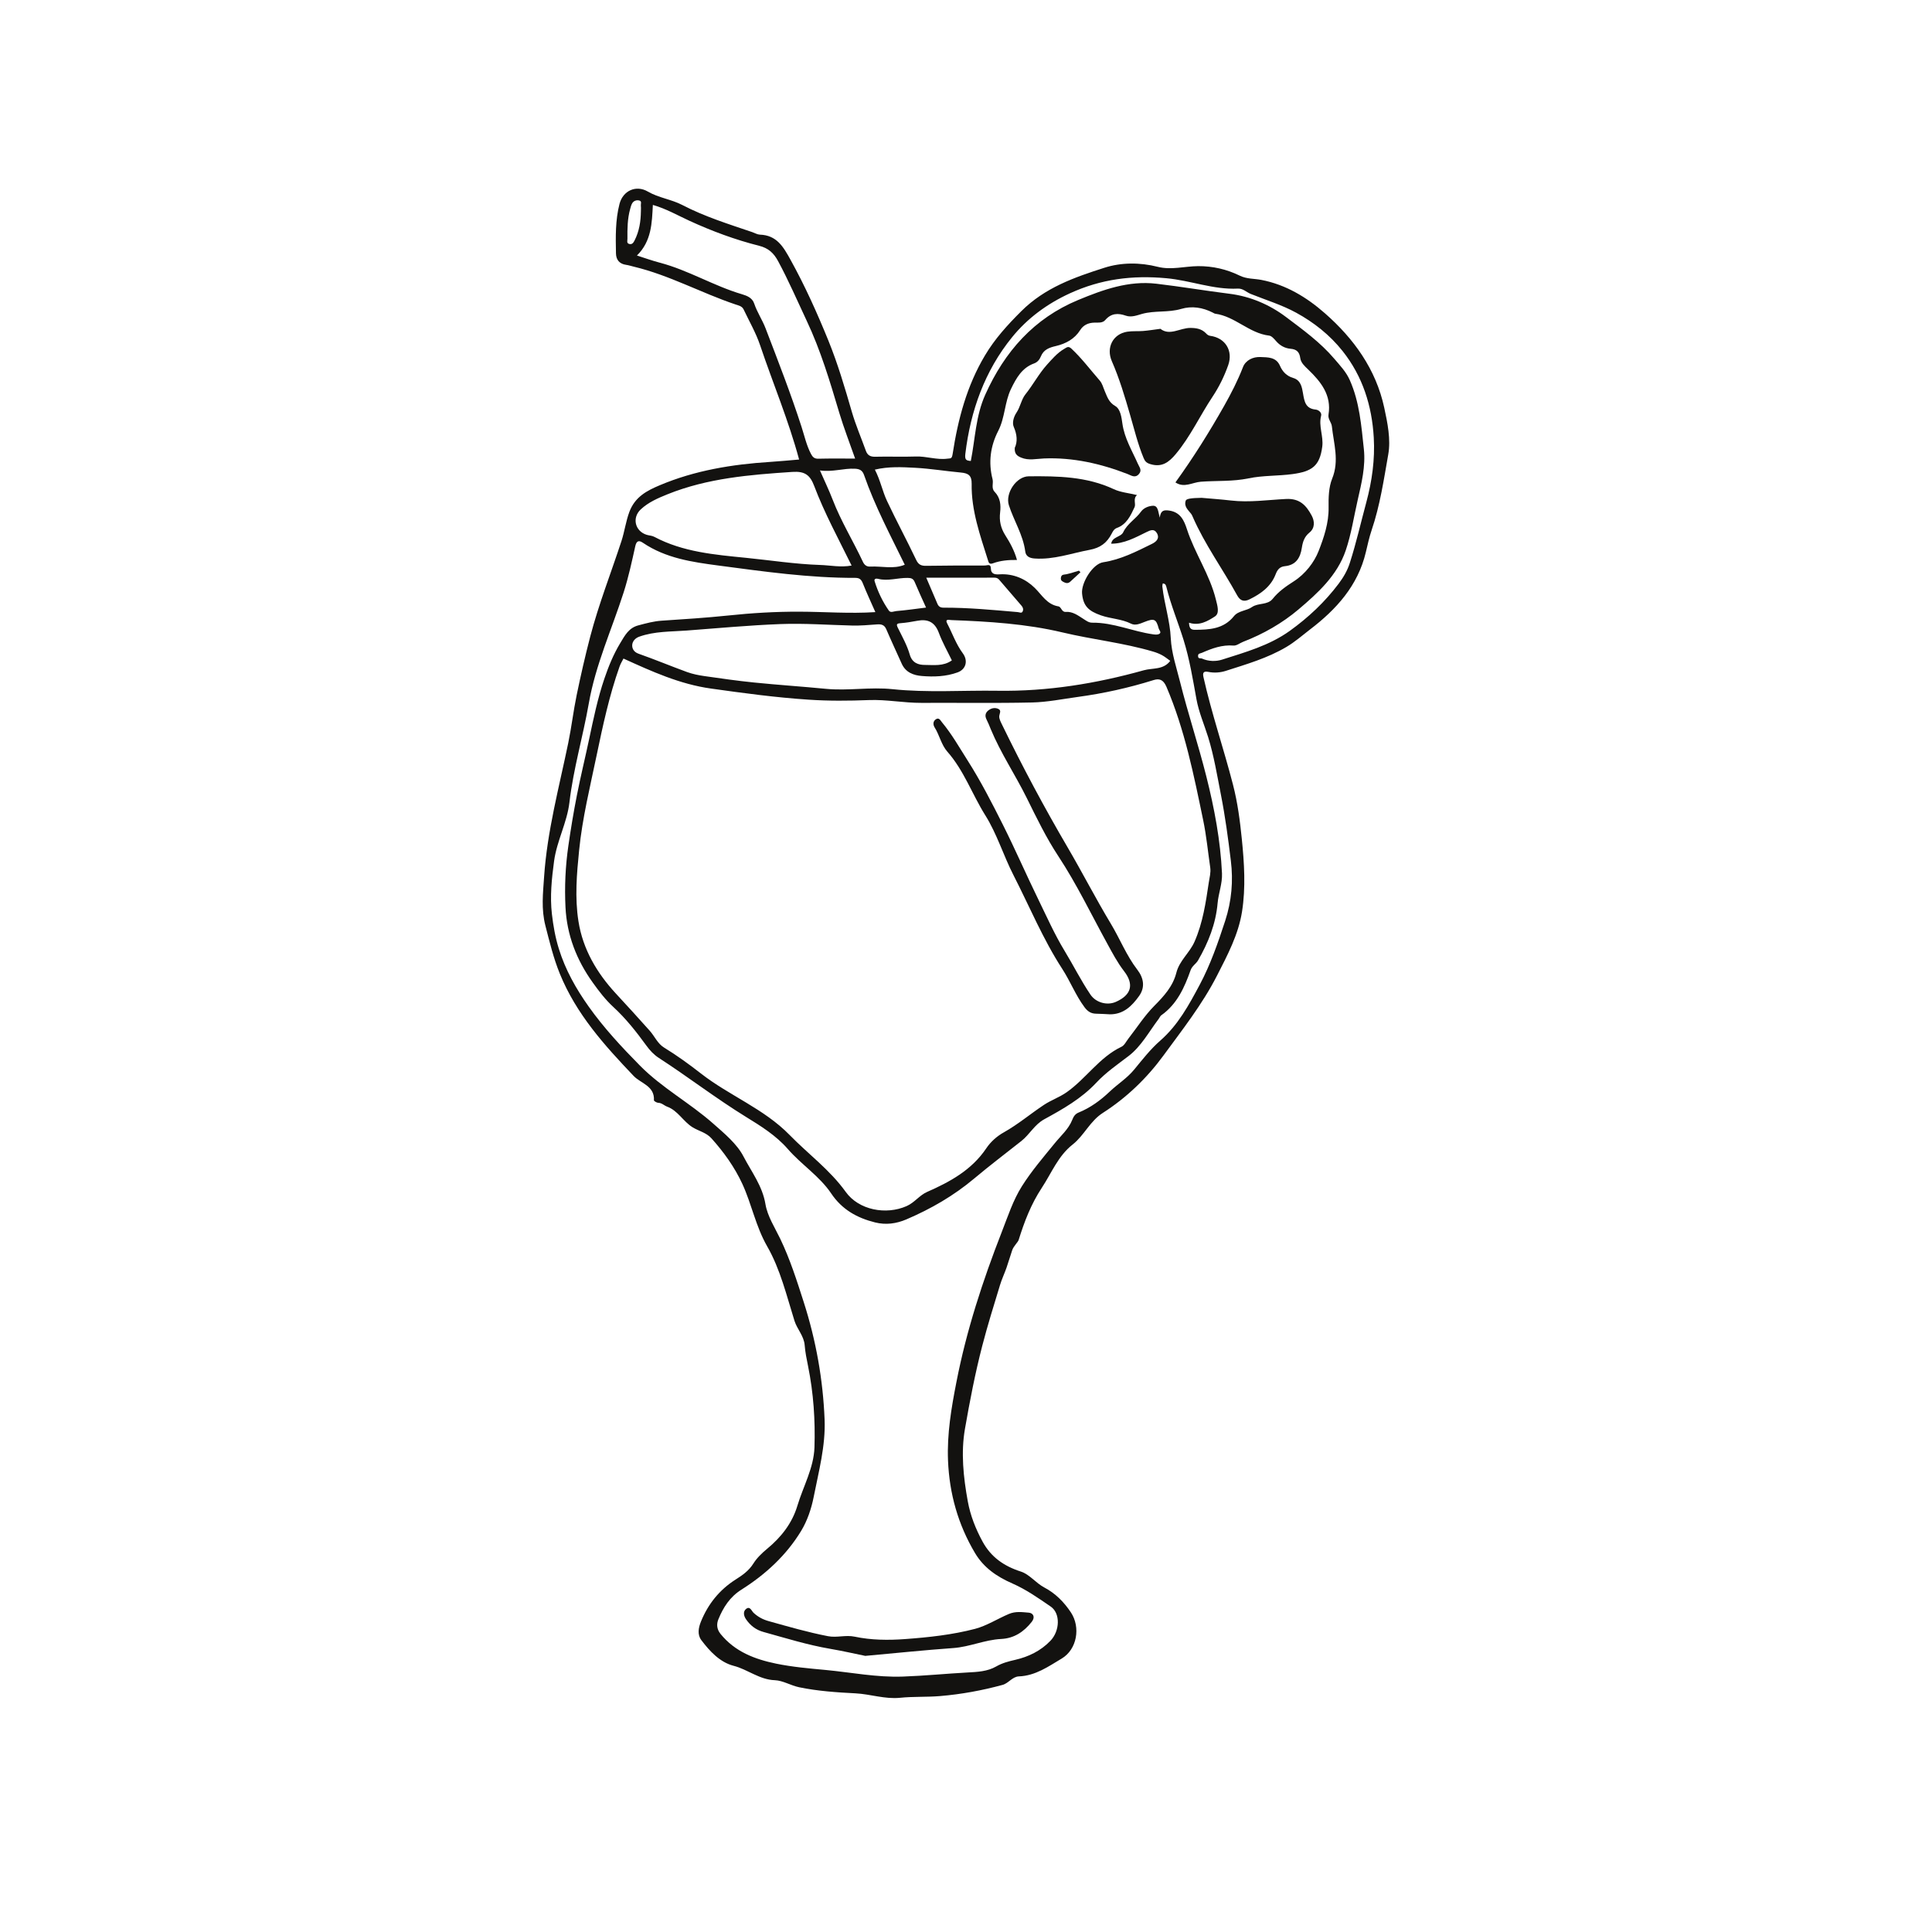 <?xml version="1.0" encoding="UTF-8" standalone="no"?>
<!-- Created with Inkscape (http://www.inkscape.org/) -->

<svg
   width="1024"
   height="1024"
   viewBox="0 0 270.933 270.933"
   version="1.1"
   id="svg1"
   inkscape:export-filename="pizza.svg"
   inkscape:export-xdpi="96"
   inkscape:export-ydpi="96"
   xmlns:inkscape="http://www.inkscape.org/namespaces/inkscape"
   xmlns:sodipodi="http://sodipodi.sourceforge.net/DTD/sodipodi-0.dtd"
   xmlns="http://www.w3.org/2000/svg"
   xmlns:svg="http://www.w3.org/2000/svg">
  <sodipodi:namedview
     id="namedview1"
     pagecolor="#ffffff"
     bordercolor="#000000"
     borderopacity="0.25"
     inkscape:showpageshadow="2"
     inkscape:pageopacity="0.0"
     inkscape:pagecheckerboard="0"
     inkscape:deskcolor="#d1d1d1"
     inkscape:document-units="mm"
     inkscape:export-bgcolor="#ffffff00">
    <inkscape:page
       x="0"
       y="0"
       width="270.933"
       height="270.933"
       id="page2"
       margin="0"
       bleed="0" />
  </sodipodi:namedview>
  <defs
     id="defs1" />
  <g
     inkscape:groupmode="layer"
     id="layer2"
     inkscape:label="Boisson"
     transform="matrix(1,0,0,1,-70.376,86.923)">
    <path
       id="path603"
       d="m 160.253,-57.297 c 0,-0.25 0.025,-0.504 -0.007,-0.751 -0.035,-0.261 0.172,-0.651 -0.204,-0.751 -0.368,-0.104 -0.772,0.014 -0.994,0.358 -0.15,0.236 -0.222,0.529 -0.297,0.804 -0.383,1.373 -0.404,2.785 -0.386,4.194 0.007,0.261 -0.154,0.633 0.261,0.733 0.4,0.104 0.579,-0.179 0.744,-0.501 0.654,-1.287 0.865,-2.663 0.883,-4.086 z m 39.988,55.575 c -0.536,-1.194 -1.094,-2.385 -1.602,-3.6 -0.204,-0.483 -0.526,-0.551 -0.98,-0.558 -1.391,-0.021 -2.76,0.486 -4.161,0.125 -0.215,-0.057 -0.59,-0.035 -0.468,0.347 0.454,1.469 1.115,2.849 1.991,4.108 0.253,0.361 0.719,0.093 1.055,0.068 1.362,-0.111 2.717,-0.311 4.165,-0.49 z m 3.618,7.408 c -0.604,-1.258 -1.326,-2.52 -1.827,-3.868 -0.561,-1.512 -1.541,-1.97 -3.035,-1.684 -0.775,0.147 -1.555,0.275 -2.342,0.336 -0.533,0.043 -0.611,0.157 -0.365,0.654 0.601,1.226 1.291,2.438 1.662,3.736 0.34,1.208 1.241,1.462 2.117,1.462 1.251,0 2.588,0.215 3.79,-0.636 z m -3.589,-11.598 c 0.564,1.323 1.065,2.481 1.559,3.647 0.161,0.386 0.407,0.558 0.851,0.558 3.486,-0.011 6.957,0.318 10.429,0.622 0.229,0.021 0.533,0.204 0.672,-0.082 0.132,-0.261 0.081,-0.554 -0.143,-0.804 -1.062,-1.219 -2.109,-2.445 -3.157,-3.668 -0.175,-0.2 -0.386,-0.279 -0.658,-0.275 -3.143,0.007 -6.289,0.004 -9.553,0.004 z m -3.014,-1.816 c -2.009,-4.119 -4.183,-8.198 -5.706,-12.57 -0.225,-0.647 -0.594,-0.862 -1.28,-0.894 -1.591,-0.082 -3.121,0.493 -4.909,0.24 0.651,1.484 1.273,2.778 1.788,4.111 1.162,3.017 2.86,5.767 4.226,8.684 0.197,0.422 0.486,0.719 1.058,0.69 1.602,-0.089 3.228,0.397 4.823,-0.261 z m 9.263,-14.551 c 0.618,-3.11 0.679,-6.299 2.023,-9.292 2.721,-6.063 6.836,-10.711 13.031,-13.282 3.489,-1.448 7.075,-2.739 10.958,-2.284 3.421,0.4 6.814,0.98 10.228,1.405 2.96,0.365 5.663,1.534 7.955,3.261 2.37,1.784 4.819,3.554 6.775,5.856 0.805,0.947 1.662,1.834 2.177,3.003 1.369,3.082 1.616,6.396 1.97,9.667 0.261,2.413 -0.328,4.787 -0.865,7.14 -0.543,2.367 -0.901,4.801 -1.684,7.089 -1.19,3.493 -3.915,5.97 -6.61,8.251 -2.27,1.923 -4.927,3.446 -7.762,4.54 -0.457,0.179 -0.922,0.568 -1.355,0.533 -1.605,-0.132 -3.017,0.393 -4.433,1.015 -0.272,0.118 -0.569,0.065 -0.54,0.486 0.02,0.4 0.354,0.236 0.55,0.322 0.919,0.411 1.97,0.422 2.814,0.15 3.282,-1.051 6.625,-1.973 9.503,-4.04 2.61,-1.877 4.912,-4.04 6.85,-6.614 0.683,-0.908 1.226,-1.845 1.569,-2.924 0.897,-2.792 1.541,-5.652 2.306,-8.48 0.805,-2.989 1.223,-6.013 1.047,-9.077 -0.253,-4.455 -1.555,-8.598 -4.376,-12.145 -1.78,-2.242 -4.026,-4.018 -6.503,-5.37 -2.006,-1.098 -4.236,-1.777 -6.367,-2.631 -0.608,-0.243 -1.087,-0.787 -1.813,-0.751 -3.425,0.175 -6.635,-1.148 -10.028,-1.455 -4.791,-0.44 -9.149,0.118 -13.51,2.109 -3.221,1.473 -5.974,3.518 -8.116,6.153 -3.84,4.723 -5.835,10.314 -6.564,16.374 -0.103,0.869 0.164,0.94 0.768,0.99 z m -16.717,14.665 c -1.855,-3.768 -3.811,-7.358 -5.252,-11.172 -0.569,-1.491 -1.273,-2.077 -3.046,-1.959 -5.97,0.397 -11.894,0.872 -17.518,3.135 -1.344,0.543 -2.685,1.119 -3.757,2.124 -1.255,1.176 -0.801,3.053 0.833,3.561 0.35,0.111 0.722,0.1 1.073,0.286 4.015,2.134 8.48,2.506 12.86,2.942 3.461,0.347 6.907,0.887 10.393,1.001 1.426,0.047 2.864,0.365 4.415,0.082 z M 159.695,-51.09 c 1.151,0.365 2.163,0.729 3.196,1.001 4.008,1.051 7.572,3.261 11.54,4.43 0.683,0.204 1.441,0.49 1.712,1.312 0.408,1.219 1.148,2.295 1.598,3.482 1.755,4.587 3.546,9.167 5.052,13.846 0.404,1.251 0.683,2.553 1.305,3.74 0.229,0.44 0.468,0.697 1.037,0.683 1.695,-0.043 3.396,-0.018 5.159,-0.018 -0.775,-2.217 -1.584,-4.287 -2.22,-6.41 -1.309,-4.394 -2.617,-8.78 -4.583,-12.942 -1.316,-2.792 -2.538,-5.631 -4.008,-8.351 -0.601,-1.112 -1.348,-1.813 -2.649,-2.138 -3.361,-0.847 -6.614,-2.056 -9.771,-3.504 -1.677,-0.769 -3.282,-1.698 -5.134,-2.227 -0.132,2.52 -0.172,5.07 -2.234,7.097 z m 74.791,56.841 c -0.393,-0.279 -0.747,-0.576 -1.144,-0.79 -0.397,-0.215 -0.83,-0.383 -1.266,-0.511 -4.162,-1.233 -8.484,-1.68 -12.699,-2.685 -5.112,-1.216 -10.35,-1.534 -15.587,-1.73 -0.318,-0.014 -0.933,-0.204 -0.583,0.475 0.726,1.391 1.241,2.903 2.184,4.176 0.772,1.037 0.458,2.259 -0.733,2.685 -1.63,0.59 -3.325,0.644 -5.012,0.504 -1.18,-0.096 -2.27,-0.508 -2.817,-1.723 -0.723,-1.616 -1.477,-3.221 -2.174,-4.848 -0.269,-0.622 -0.704,-0.708 -1.294,-0.665 -1.162,0.086 -2.324,0.19 -3.486,0.161 -3.35,-0.082 -6.689,-0.333 -10.053,-0.207 -4.401,0.168 -8.78,0.579 -13.164,0.908 -2.224,0.168 -4.472,0.089 -6.635,0.858 -0.622,0.222 -0.944,0.686 -0.987,1.133 -0.043,0.483 0.19,1.012 0.879,1.255 2.295,0.808 4.537,1.745 6.821,2.578 0.772,0.279 1.595,0.443 2.413,0.561 2.324,0.333 4.655,0.669 6.993,0.904 3.343,0.34 6.696,0.558 10.039,0.883 3.117,0.304 6.213,-0.279 9.36,0.05 4.884,0.511 9.821,0.147 14.737,0.222 6.986,0.107 13.807,-1.001 20.503,-2.874 1.226,-0.343 2.731,-0.028 3.704,-1.319 z m 2.631,-5.348 c 0.03,0.647 0.168,0.997 0.805,0.994 2.056,-0.007 4.047,-0.104 5.495,-1.913 0.625,-0.779 1.755,-0.733 2.524,-1.273 0.894,-0.626 2.174,-0.243 2.91,-1.158 0.819,-1.026 1.87,-1.755 2.964,-2.456 1.616,-1.033 2.86,-2.671 3.475,-4.244 0.733,-1.873 1.441,-3.943 1.401,-6.121 -0.02,-1.348 0.007,-2.817 0.501,-4.033 1.022,-2.51 0.218,-4.898 -0.041,-7.333 -0.061,-0.565 -0.576,-1.012 -0.472,-1.648 0.447,-2.742 -1.076,-4.615 -2.864,-6.335 -0.494,-0.475 -1.008,-0.93 -1.098,-1.595 -0.115,-0.858 -0.522,-1.23 -1.358,-1.301 -0.812,-0.072 -1.494,-0.45 -2.041,-1.087 -0.269,-0.307 -0.615,-0.719 -0.965,-0.758 -2.81,-0.333 -4.78,-2.699 -7.561,-3.071 -0.115,-0.018 -0.225,-0.096 -0.339,-0.154 -1.419,-0.726 -2.939,-0.965 -4.451,-0.515 -1.791,0.529 -3.654,0.2 -5.456,0.69 -0.69,0.193 -1.498,0.529 -2.288,0.254 -1.094,-0.386 -2.059,-0.354 -2.889,0.615 -0.379,0.44 -0.994,0.35 -1.537,0.361 -0.826,0.018 -1.53,0.336 -1.973,1.04 -0.801,1.269 -2.031,1.913 -3.4,2.238 -0.955,0.222 -1.734,0.504 -2.12,1.466 -0.178,0.443 -0.486,0.808 -0.929,0.969 -1.72,0.618 -2.51,2.052 -3.246,3.564 -0.915,1.873 -0.837,4.026 -1.802,5.903 -1.094,2.124 -1.405,4.412 -0.794,6.775 0.15,0.579 -0.222,1.244 0.3,1.78 0.786,0.815 0.887,1.82 0.758,2.896 -0.136,1.14 0.081,2.167 0.73,3.193 0.669,1.048 1.284,2.17 1.637,3.457 -1.198,-0.018 -2.324,0.082 -3.371,0.468 -0.54,0.2 -0.608,-0.147 -0.69,-0.408 -1.105,-3.511 -2.36,-7.004 -2.295,-10.747 0.02,-1.194 -0.504,-1.48 -1.516,-1.573 -2.134,-0.197 -4.262,-0.551 -6.399,-0.665 -1.852,-0.1 -3.729,-0.2 -5.659,0.257 0.775,1.487 1.058,3.025 1.709,4.405 1.305,2.771 2.76,5.47 4.076,8.233 0.325,0.701 0.723,0.865 1.416,0.851 2.753,-0.043 5.506,-0.047 8.258,-0.043 0.293,0 0.794,-0.286 0.808,0.4 0.01,0.837 0.615,0.876 1.237,0.837 1.934,-0.118 3.65,0.651 4.923,1.909 1.026,1.012 1.705,2.317 3.311,2.585 0.422,0.068 0.44,0.822 1.033,0.776 0.99,-0.075 1.723,0.511 2.495,0.994 0.379,0.24 0.723,0.526 1.233,0.518 2.953,-0.032 5.663,1.233 8.537,1.634 0.276,0.04 0.611,0.068 0.833,-0.054 0.379,-0.211 0.007,-0.515 -0.061,-0.754 -0.351,-1.326 -0.622,-1.477 -1.973,-0.94 -0.636,0.25 -1.298,0.561 -1.913,0.25 -1.326,-0.669 -2.824,-0.676 -4.212,-1.162 -1.766,-0.615 -2.492,-1.326 -2.653,-3.071 -0.136,-1.491 1.484,-4.158 2.967,-4.38 2.474,-0.375 4.648,-1.502 6.843,-2.581 0.58,-0.286 1.105,-0.751 0.69,-1.491 -0.382,-0.672 -0.912,-0.429 -1.48,-0.15 -1.573,0.772 -3.121,1.627 -4.934,1.62 0.143,-0.987 1.355,-0.912 1.684,-1.605 0.576,-1.219 1.759,-1.855 2.503,-2.899 0.386,-0.543 1.13,-0.797 1.677,-0.815 0.74,-0.021 0.719,0.894 0.943,1.666 0.136,-1.019 0.564,-1.101 1.341,-0.99 1.573,0.232 2.081,1.412 2.47,2.61 1.105,3.4 3.214,6.382 4.065,9.882 0.204,0.829 0.554,1.909 -0.136,2.352 -1.008,0.654 -2.188,1.362 -3.639,0.879 z m -43.985,-1.487 c -0.64,-1.448 -1.23,-2.717 -1.748,-4.011 -0.211,-0.529 -0.436,-0.79 -1.058,-0.79 -6.453,0.018 -12.824,-0.887 -19.198,-1.73 -3.711,-0.49 -7.39,-1.026 -10.589,-3.189 -0.54,-0.365 -0.894,-0.325 -1.073,0.468 -0.483,2.177 -0.955,4.369 -1.634,6.489 -1.659,5.18 -3.947,10.171 -4.887,15.57 -0.815,4.648 -2.167,9.181 -2.714,13.875 -0.336,2.846 -1.766,5.384 -2.156,8.248 -0.333,2.481 -0.586,4.941 -0.304,7.408 0.19,1.634 0.475,3.275 0.972,4.866 0.915,2.96 2.413,5.617 4.194,8.123 2.124,2.992 4.619,5.67 7.186,8.273 3.075,3.117 6.971,5.216 10.246,8.108 1.605,1.416 3.353,2.86 4.272,4.633 1.112,2.141 2.656,4.126 3.078,6.685 0.282,1.687 1.301,3.257 2.07,4.848 1.369,2.849 2.327,5.856 3.296,8.881 1.727,5.391 2.699,10.843 2.928,16.471 0.15,3.722 -0.83,7.286 -1.534,10.879 -0.325,1.634 -0.89,3.314 -1.748,4.73 -2.077,3.432 -5.012,6.124 -8.38,8.248 -1.637,1.037 -2.538,2.481 -3.221,4.129 -0.261,0.622 -0.293,1.359 0.29,2.081 2.027,2.506 4.823,3.554 7.797,4.169 2.267,0.465 4.598,0.669 6.907,0.883 3.614,0.34 7.179,1.062 10.858,0.93 3.046,-0.107 6.063,-0.411 9.099,-0.576 1.369,-0.072 2.781,-0.143 3.986,-0.837 0.854,-0.49 1.734,-0.719 2.656,-0.929 1.895,-0.433 3.6,-1.262 4.962,-2.681 1.33,-1.384 1.412,-3.843 0.051,-4.784 -1.727,-1.191 -3.482,-2.417 -5.388,-3.25 -2.195,-0.962 -4.015,-2.209 -5.241,-4.265 -2.377,-3.993 -3.597,-8.33 -3.786,-12.967 -0.154,-3.725 0.465,-7.368 1.176,-11.001 1.405,-7.232 3.686,-14.208 6.36,-21.057 0.851,-2.177 1.587,-4.458 2.821,-6.41 1.337,-2.12 3,-4.061 4.601,-6.024 0.851,-1.051 1.934,-1.977 2.449,-3.261 0.201,-0.511 0.422,-0.858 0.908,-1.055 1.663,-0.679 3.078,-1.716 4.376,-2.953 1.105,-1.048 2.395,-1.841 3.404,-3.06 1.158,-1.405 2.302,-2.882 3.668,-4.072 2.499,-2.184 4.018,-4.998 5.531,-7.833 1.516,-2.849 2.563,-5.877 3.568,-8.949 0.915,-2.814 1.151,-5.599 0.798,-8.462 -0.375,-3.085 -0.786,-6.174 -1.387,-9.22 -0.533,-2.714 -0.976,-5.456 -1.798,-8.105 -0.554,-1.77 -1.308,-3.5 -1.637,-5.313 -0.504,-2.799 -0.966,-5.609 -1.809,-8.319 -0.772,-2.474 -1.77,-4.876 -2.402,-7.397 -0.061,-0.222 -0.115,-0.511 -0.519,-0.508 -0.01,0.139 -0.071,0.29 -0.051,0.436 0.268,2.431 1.069,4.766 1.18,7.24 0.101,2.088 0.805,4.122 1.305,6.135 1.115,4.444 2.563,8.802 3.682,13.249 1.126,4.465 1.981,8.977 2.195,13.593 0.061,1.437 -0.489,2.774 -0.615,4.183 -0.253,2.889 -1.301,5.52 -2.739,8.012 -0.286,0.497 -0.829,0.769 -1.044,1.369 -0.861,2.431 -1.898,4.769 -4.115,6.335 -0.157,0.111 -0.236,0.336 -0.361,0.501 -1.351,1.788 -2.46,3.865 -4.215,5.205 -1.573,1.201 -3.189,2.306 -4.555,3.768 -2.066,2.206 -4.676,3.686 -7.286,5.112 -1.373,0.751 -2.041,2.127 -3.2,3.042 -2.209,1.745 -4.458,3.45 -6.603,5.252 -2.903,2.438 -6.085,4.269 -9.531,5.745 -1.423,0.604 -2.882,0.797 -4.379,0.425 -2.524,-0.629 -4.637,-1.795 -6.16,-4.065 -1.634,-2.431 -4.186,-4.043 -6.096,-6.246 -1.652,-1.898 -3.804,-3.228 -5.849,-4.487 -4.204,-2.588 -8.098,-5.599 -12.227,-8.273 -0.694,-0.45 -1.266,-1.062 -1.763,-1.752 -1.394,-1.92 -2.871,-3.786 -4.619,-5.395 -1.115,-1.026 -2.006,-2.199 -2.882,-3.421 -2.281,-3.175 -3.636,-6.689 -3.825,-10.568 -0.143,-2.86 -0.011,-5.745 0.4,-8.595 0.343,-2.377 0.736,-4.751 1.201,-7.107 0.515,-2.624 1.155,-5.223 1.709,-7.84 0.611,-2.867 1.198,-5.738 2.149,-8.523 0.583,-1.712 1.241,-3.336 2.188,-4.919 0.704,-1.173 1.237,-2.192 2.581,-2.542 1.08,-0.286 2.152,-0.583 3.286,-0.654 3.107,-0.204 6.214,-0.404 9.31,-0.726 3.311,-0.35 6.618,-0.547 9.946,-0.536 3.525,0.007 7.054,0.297 10.686,0.061 z m -35.322,6.514 c -0.164,0.325 -0.408,0.715 -0.554,1.133 -1.441,4.058 -2.338,8.262 -3.214,12.452 -0.919,4.412 -2.002,8.795 -2.453,13.299 -0.333,3.314 -0.618,6.625 -0.096,9.946 0.615,3.947 2.599,7.268 5.216,10.11 1.605,1.738 3.21,3.482 4.78,5.252 0.69,0.772 1.101,1.805 2.016,2.363 1.798,1.101 3.493,2.331 5.159,3.629 3.983,3.11 8.845,4.941 12.445,8.63 2.606,2.674 5.656,4.891 7.869,7.98 1.834,2.56 5.663,3.264 8.541,1.988 1.115,-0.493 1.784,-1.505 2.86,-1.981 3.221,-1.416 6.253,-3.071 8.298,-6.106 0.625,-0.937 1.509,-1.72 2.481,-2.259 2.002,-1.123 3.74,-2.606 5.638,-3.861 0.994,-0.654 2.163,-1.058 3.139,-1.741 2.742,-1.916 4.59,-4.909 7.712,-6.396 0.411,-0.197 0.655,-0.736 0.962,-1.133 1.198,-1.537 2.263,-3.21 3.625,-4.587 1.366,-1.373 2.624,-2.749 3.107,-4.658 0.429,-1.709 1.866,-2.792 2.553,-4.362 1.166,-2.66 1.573,-5.47 1.995,-8.291 0.103,-0.697 0.307,-1.384 0.204,-2.099 -0.325,-2.217 -0.533,-4.458 -0.99,-6.646 -1.316,-6.339 -2.585,-12.692 -5.152,-18.701 -0.45,-1.055 -1.04,-1.183 -1.809,-0.94 -3.475,1.087 -7.011,1.87 -10.615,2.36 -2.138,0.293 -4.279,0.729 -6.424,0.779 -5.173,0.114 -10.346,0.028 -15.516,0.054 -2.463,0.011 -4.916,-0.486 -7.336,-0.393 -2.849,0.111 -5.659,0.136 -8.505,-0.057 -4.587,-0.304 -9.131,-0.919 -13.675,-1.559 -4.365,-0.611 -8.291,-2.399 -12.259,-4.204 z m 24.629,-27.911 c -1.484,-5.502 -3.668,-10.679 -5.459,-15.995 -0.586,-1.748 -1.53,-3.382 -2.327,-5.059 -0.218,-0.465 -0.726,-0.554 -1.137,-0.694 -4.809,-1.616 -9.292,-4.111 -14.261,-5.298 -0.361,-0.086 -0.719,-0.207 -1.083,-0.257 -0.944,-0.132 -1.398,-0.715 -1.416,-1.609 -0.047,-2.324 -0.093,-4.655 0.497,-6.939 0.483,-1.855 2.32,-2.692 3.972,-1.727 1.519,0.887 3.293,1.083 4.841,1.888 3.132,1.63 6.489,2.674 9.814,3.804 0.35,0.122 0.701,0.336 1.058,0.35 2.356,0.079 3.278,1.68 4.297,3.525 2.031,3.664 3.736,7.468 5.309,11.33 1.319,3.246 2.309,6.61 3.285,9.978 0.54,1.859 1.312,3.647 1.97,5.474 0.229,0.636 0.632,0.854 1.319,0.837 1.895,-0.05 3.797,0.035 5.692,-0.032 1.498,-0.054 2.942,0.508 4.444,0.3 0.419,-0.057 0.604,0.072 0.715,-0.665 0.744,-4.844 1.984,-9.546 4.54,-13.821 1.391,-2.335 3.146,-4.258 5.084,-6.189 3.321,-3.314 7.454,-4.748 11.637,-6.088 2.37,-0.762 4.98,-0.776 7.511,-0.136 1.873,0.475 3.765,-0.079 5.645,-0.097 2.059,-0.014 4.018,0.44 5.852,1.337 0.973,0.475 2.013,0.404 3.017,0.593 3.446,0.665 6.349,2.428 8.902,4.666 4.068,3.561 7.172,7.862 8.337,13.257 0.461,2.134 0.936,4.455 0.564,6.542 -0.625,3.55 -1.155,7.154 -2.324,10.604 -0.344,1.012 -0.569,2.066 -0.819,3.11 -1.112,4.705 -4.154,8.044 -7.847,10.858 -1.08,0.826 -2.095,1.73 -3.296,2.438 -2.663,1.577 -5.581,2.413 -8.48,3.346 -0.801,0.257 -1.637,0.315 -2.47,0.15 -0.651,-0.129 -0.822,0.1 -0.679,0.733 1.14,5.102 2.846,10.046 4.147,15.108 0.648,2.513 0.973,5.037 1.23,7.579 0.344,3.396 0.564,6.825 0.03,10.207 -0.511,3.218 -2.031,6.081 -3.511,8.974 -2.074,4.054 -4.876,7.601 -7.529,11.226 -2.292,3.132 -5.159,5.895 -8.469,8.012 -1.823,1.165 -2.624,3.168 -4.24,4.437 -2.049,1.612 -2.949,3.979 -4.319,6.06 -1.537,2.335 -2.449,4.748 -3.257,7.329 -0.101,0.315 -0.704,0.862 -0.897,1.416 -0.286,0.822 -0.518,1.662 -0.805,2.481 -0.29,0.819 -0.662,1.605 -0.915,2.435 -0.861,2.828 -1.741,5.642 -2.485,8.509 -0.997,3.847 -1.745,7.737 -2.424,11.626 -0.587,3.364 -0.222,6.796 0.393,10.178 0.365,2.013 1.108,3.872 2.074,5.652 1.187,2.181 3.007,3.446 5.384,4.208 1.198,0.386 2.084,1.598 3.268,2.224 1.562,0.826 2.756,2.024 3.743,3.511 1.369,2.074 0.861,5.166 -1.294,6.457 -1.87,1.115 -3.682,2.413 -6.01,2.503 -0.905,0.035 -1.448,0.962 -2.281,1.191 -2.878,0.783 -5.792,1.319 -8.777,1.569 -1.87,0.157 -3.75,0.05 -5.599,0.24 -2.141,0.215 -4.144,-0.511 -6.231,-0.622 -2.642,-0.136 -5.302,-0.311 -7.922,-0.854 -1.187,-0.247 -2.274,-0.947 -3.425,-0.99 -2.167,-0.079 -3.782,-1.509 -5.774,-2.02 -1.902,-0.493 -3.325,-2.016 -4.515,-3.589 -0.597,-0.79 -0.408,-1.752 -0.054,-2.628 1.001,-2.453 2.585,-4.43 4.837,-5.867 0.955,-0.608 1.866,-1.226 2.517,-2.267 0.483,-0.769 1.194,-1.459 1.945,-2.077 1.949,-1.612 3.482,-3.557 4.222,-6.024 0.819,-2.721 2.295,-5.295 2.392,-8.166 0.125,-3.815 -0.133,-7.636 -0.897,-11.405 -0.197,-0.972 -0.4,-1.952 -0.475,-2.942 -0.11,-1.308 -1.055,-2.231 -1.43,-3.411 -1.112,-3.547 -1.977,-7.218 -3.833,-10.454 -1.598,-2.781 -2.167,-5.906 -3.482,-8.755 -1.08,-2.338 -2.585,-4.437 -4.319,-6.371 -0.736,-0.826 -1.78,-1.022 -2.653,-1.559 -1.33,-0.822 -2.059,-2.345 -3.582,-2.899 -0.418,-0.157 -0.733,-0.526 -1.241,-0.536 -0.211,-0.007 -0.608,-0.243 -0.601,-0.354 0.118,-2.02 -1.852,-2.367 -2.846,-3.414 -4.115,-4.315 -8.055,-8.688 -10.35,-14.333 -0.894,-2.202 -1.434,-4.444 -2.02,-6.725 -0.608,-2.36 -0.34,-4.555 -0.186,-6.864 0.433,-6.392 2.099,-12.542 3.386,-18.766 0.461,-2.231 0.722,-4.498 1.183,-6.725 0.568,-2.749 1.194,-5.488 1.902,-8.205 1.194,-4.555 2.921,-8.938 4.383,-13.407 0.436,-1.344 0.604,-2.735 1.108,-4.086 0.794,-2.106 2.463,-2.967 4.254,-3.722 4.944,-2.088 10.168,-2.935 15.487,-3.275 1.366,-0.089 2.731,-0.222 4.054,-0.333"
       style="fill:#131210;fill-opacity:1;fill-rule:nonzero;stroke:none;stroke-width:0.358" />
    <path
       id="path604"
       d="m 225.974,55.316 c -0.622,-0.028 -1.244,-0.075 -1.866,-0.082 -0.723,-0.007 -1.201,-0.307 -1.648,-0.912 -1.244,-1.673 -1.988,-3.625 -3.114,-5.363 -2.703,-4.161 -4.59,-8.748 -6.843,-13.149 -1.416,-2.764 -2.313,-5.785 -3.954,-8.398 -1.841,-2.935 -2.989,-6.281 -5.323,-8.927 -0.858,-0.976 -1.094,-2.31 -1.78,-3.396 -0.222,-0.354 -0.265,-0.837 0.15,-1.13 0.468,-0.322 0.658,0.143 0.88,0.411 1.38,1.659 2.442,3.543 3.589,5.345 1.834,2.882 3.404,5.938 4.941,8.999 1.741,3.468 3.286,7.032 4.991,10.522 1.176,2.41 2.274,4.887 3.654,7.157 1.241,2.038 2.306,4.186 3.647,6.167 0.754,1.115 2.331,1.559 3.564,1.012 2.174,-0.965 2.581,-2.445 1.151,-4.297 -0.94,-1.219 -1.645,-2.56 -2.381,-3.908 -2.245,-4.086 -4.258,-8.298 -6.836,-12.216 -1.698,-2.574 -3.057,-5.384 -4.43,-8.162 -1.609,-3.257 -3.65,-6.281 -5.048,-9.649 -0.185,-0.454 -0.365,-0.919 -0.594,-1.362 -0.243,-0.479 -0.19,-0.897 0.204,-1.237 0.404,-0.347 0.922,-0.472 1.405,-0.272 0.54,0.222 0.201,0.654 0.171,1.055 -0.02,0.404 0.239,0.847 0.429,1.248 2.839,5.838 5.902,11.573 9.177,17.164 2.066,3.532 3.936,7.179 6.049,10.69 1.273,2.113 2.177,4.444 3.704,6.432 0.873,1.126 1.148,2.435 0.253,3.69 -1.011,1.416 -2.213,2.603 -4.144,2.571"
       style="fill:#131210;fill-opacity:1;fill-rule:nonzero;stroke:none;stroke-width:0.358" />
    <path
       id="path605"
       d="m 191.71,145.287 c -1.405,-0.286 -3.143,-0.686 -4.902,-0.987 -3.182,-0.543 -6.256,-1.505 -9.36,-2.363 -1.076,-0.297 -1.848,-0.904 -2.449,-1.777 -0.325,-0.468 -0.465,-1.098 0.021,-1.469 0.54,-0.415 0.744,0.29 1.044,0.568 0.618,0.568 1.294,0.933 2.138,1.165 2.746,0.765 5.473,1.559 8.283,2.102 1.269,0.247 2.456,-0.204 3.765,0.072 2.295,0.483 4.68,0.511 7.061,0.333 3.314,-0.243 6.625,-0.601 9.817,-1.437 1.616,-0.429 3.132,-1.405 4.719,-2.081 0.962,-0.408 1.884,-0.257 2.792,-0.186 0.622,0.047 0.955,0.611 0.419,1.291 -1.105,1.398 -2.463,2.31 -4.29,2.399 -2.295,0.114 -4.415,1.112 -6.71,1.273 -4.008,0.286 -8.012,0.704 -12.349,1.098"
       style="fill:#131210;fill-opacity:1;fill-rule:nonzero;stroke:none;stroke-width:0.358" />
    <path
       id="path606"
       d="m 235.212,-19.272 c 2.52,-3.489 4.751,-7.061 6.832,-10.736 0.997,-1.766 1.909,-3.543 2.642,-5.438 0.372,-0.962 1.405,-1.459 2.445,-1.409 1.023,0.047 2.202,-0.021 2.739,1.226 0.365,0.837 0.943,1.441 1.855,1.709 1.076,0.315 1.23,1.301 1.38,2.177 0.19,1.119 0.347,2.124 1.777,2.256 0.422,0.043 0.876,0.443 0.761,0.858 -0.386,1.473 0.354,2.857 0.157,4.351 -0.351,2.717 -1.455,3.464 -4.147,3.836 -2.052,0.282 -4.176,0.179 -6.192,0.601 -2.234,0.465 -4.462,0.304 -6.686,0.472 -1.19,0.089 -2.335,0.919 -3.564,0.096"
       style="fill:#131210;fill-opacity:1;fill-rule:nonzero;stroke:none;stroke-width:0.358" />
    <path
       id="path607"
       d="m 233.106,-40.812 c 1.312,1.033 2.738,-0.132 4.211,-0.125 0.826,0.004 1.562,0.129 2.159,0.736 0.171,0.179 0.328,0.333 0.611,0.372 2.124,0.282 3.235,2.095 2.531,4.101 -0.554,1.569 -1.273,3.039 -2.199,4.433 -1.763,2.646 -3.092,5.57 -5.152,8.037 -0.969,1.162 -1.966,1.931 -3.622,1.405 -0.536,-0.172 -0.719,-0.418 -0.898,-0.847 -0.808,-1.948 -1.298,-3.99 -1.884,-6.006 -0.74,-2.563 -1.502,-5.127 -2.574,-7.576 -0.812,-1.87 0.136,-3.797 2.149,-4.122 0.733,-0.118 1.498,-0.043 2.242,-0.104 0.747,-0.061 1.487,-0.182 2.424,-0.304"
       style="fill:#131210;fill-opacity:1;fill-rule:nonzero;stroke:none;stroke-width:0.358" />
    <path
       id="path608"
       d="m 212.682,-24.12 c 0.404,-0.865 0.328,-1.848 -0.14,-2.932 -0.243,-0.554 -0.041,-1.38 0.386,-2.016 0.529,-0.79 0.69,-1.852 1.233,-2.535 1.087,-1.359 1.902,-2.914 3.039,-4.179 0.704,-0.772 1.437,-1.648 2.402,-2.209 0.376,-0.211 0.583,-0.454 1.03,-0.035 1.462,1.369 2.653,2.967 3.958,4.462 0.375,0.429 0.482,0.958 0.693,1.448 0.358,0.808 0.554,1.598 1.491,2.134 0.733,0.422 0.88,1.598 1.001,2.467 0.29,2.063 1.355,3.786 2.167,5.624 0.211,0.49 0.629,0.915 0.136,1.462 -0.533,0.59 -1.058,0.182 -1.573,-0.018 -3.779,-1.466 -7.672,-2.349 -11.741,-2.184 -1.073,0.047 -2.131,0.322 -3.185,-0.118 -0.54,-0.225 -0.962,-0.504 -0.897,-1.369"
       style="fill:#131210;fill-opacity:1;fill-rule:nonzero;stroke:none;stroke-width:0.358" />
    <path
       id="path609"
       d="m 238.902,-17.109 c 1.212,0.111 2.66,0.207 4.097,0.375 2.588,0.3 5.162,-0.089 7.726,-0.215 1.945,-0.1 2.839,0.926 3.593,2.324 0.433,0.804 0.468,1.763 -0.311,2.388 -0.723,0.586 -0.943,1.316 -1.069,2.138 -0.208,1.401 -0.829,2.42 -2.374,2.574 -0.704,0.072 -1.044,0.472 -1.291,1.119 -0.662,1.738 -2.063,2.742 -3.665,3.529 -0.772,0.383 -1.309,0.222 -1.738,-0.558 -2.023,-3.697 -4.53,-7.114 -6.224,-10.993 -0.061,-0.154 -0.133,-0.311 -0.232,-0.44 -0.426,-0.547 -1.03,-1.026 -0.758,-1.845 0.081,-0.268 0.769,-0.375 2.245,-0.397"
       style="fill:#131210;fill-opacity:1;fill-rule:nonzero;stroke:none;stroke-width:0.358" />
    <path
       id="path610"
       d="m 229.828,-17.499 c -0.604,0.508 -0.129,1.233 -0.347,1.698 -0.543,1.162 -1.108,2.417 -2.467,2.91 -0.411,0.147 -0.576,0.486 -0.74,0.801 -0.658,1.28 -1.58,1.995 -3.093,2.274 -2.556,0.475 -5.016,1.398 -7.694,1.216 -0.79,-0.05 -1.255,-0.347 -1.334,-0.987 -0.304,-2.338 -1.605,-4.312 -2.302,-6.503 -0.518,-1.652 1.033,-4.026 2.796,-4.04 4.058,-0.035 8.108,0.018 11.919,1.805 0.951,0.447 2.07,0.536 3.261,0.826"
       style="fill:#131210;fill-opacity:1;fill-rule:nonzero;stroke:none;stroke-width:0.358" />
    <path
       id="path611"
       d="m 221.895,-6.673 c -0.479,0.443 -0.955,0.89 -1.437,1.326 -0.336,0.304 -0.662,0.197 -1.023,-0.004 -0.276,-0.154 -0.325,-0.333 -0.276,-0.604 0.091,-0.45 0.443,-0.372 0.765,-0.44 0.594,-0.129 1.173,-0.329 1.759,-0.501 0.071,0.075 0.14,0.15 0.211,0.222"
       style="fill:#131210;fill-opacity:1;fill-rule:nonzero;stroke:none;stroke-width:0.358" />
  </g>
</svg>

